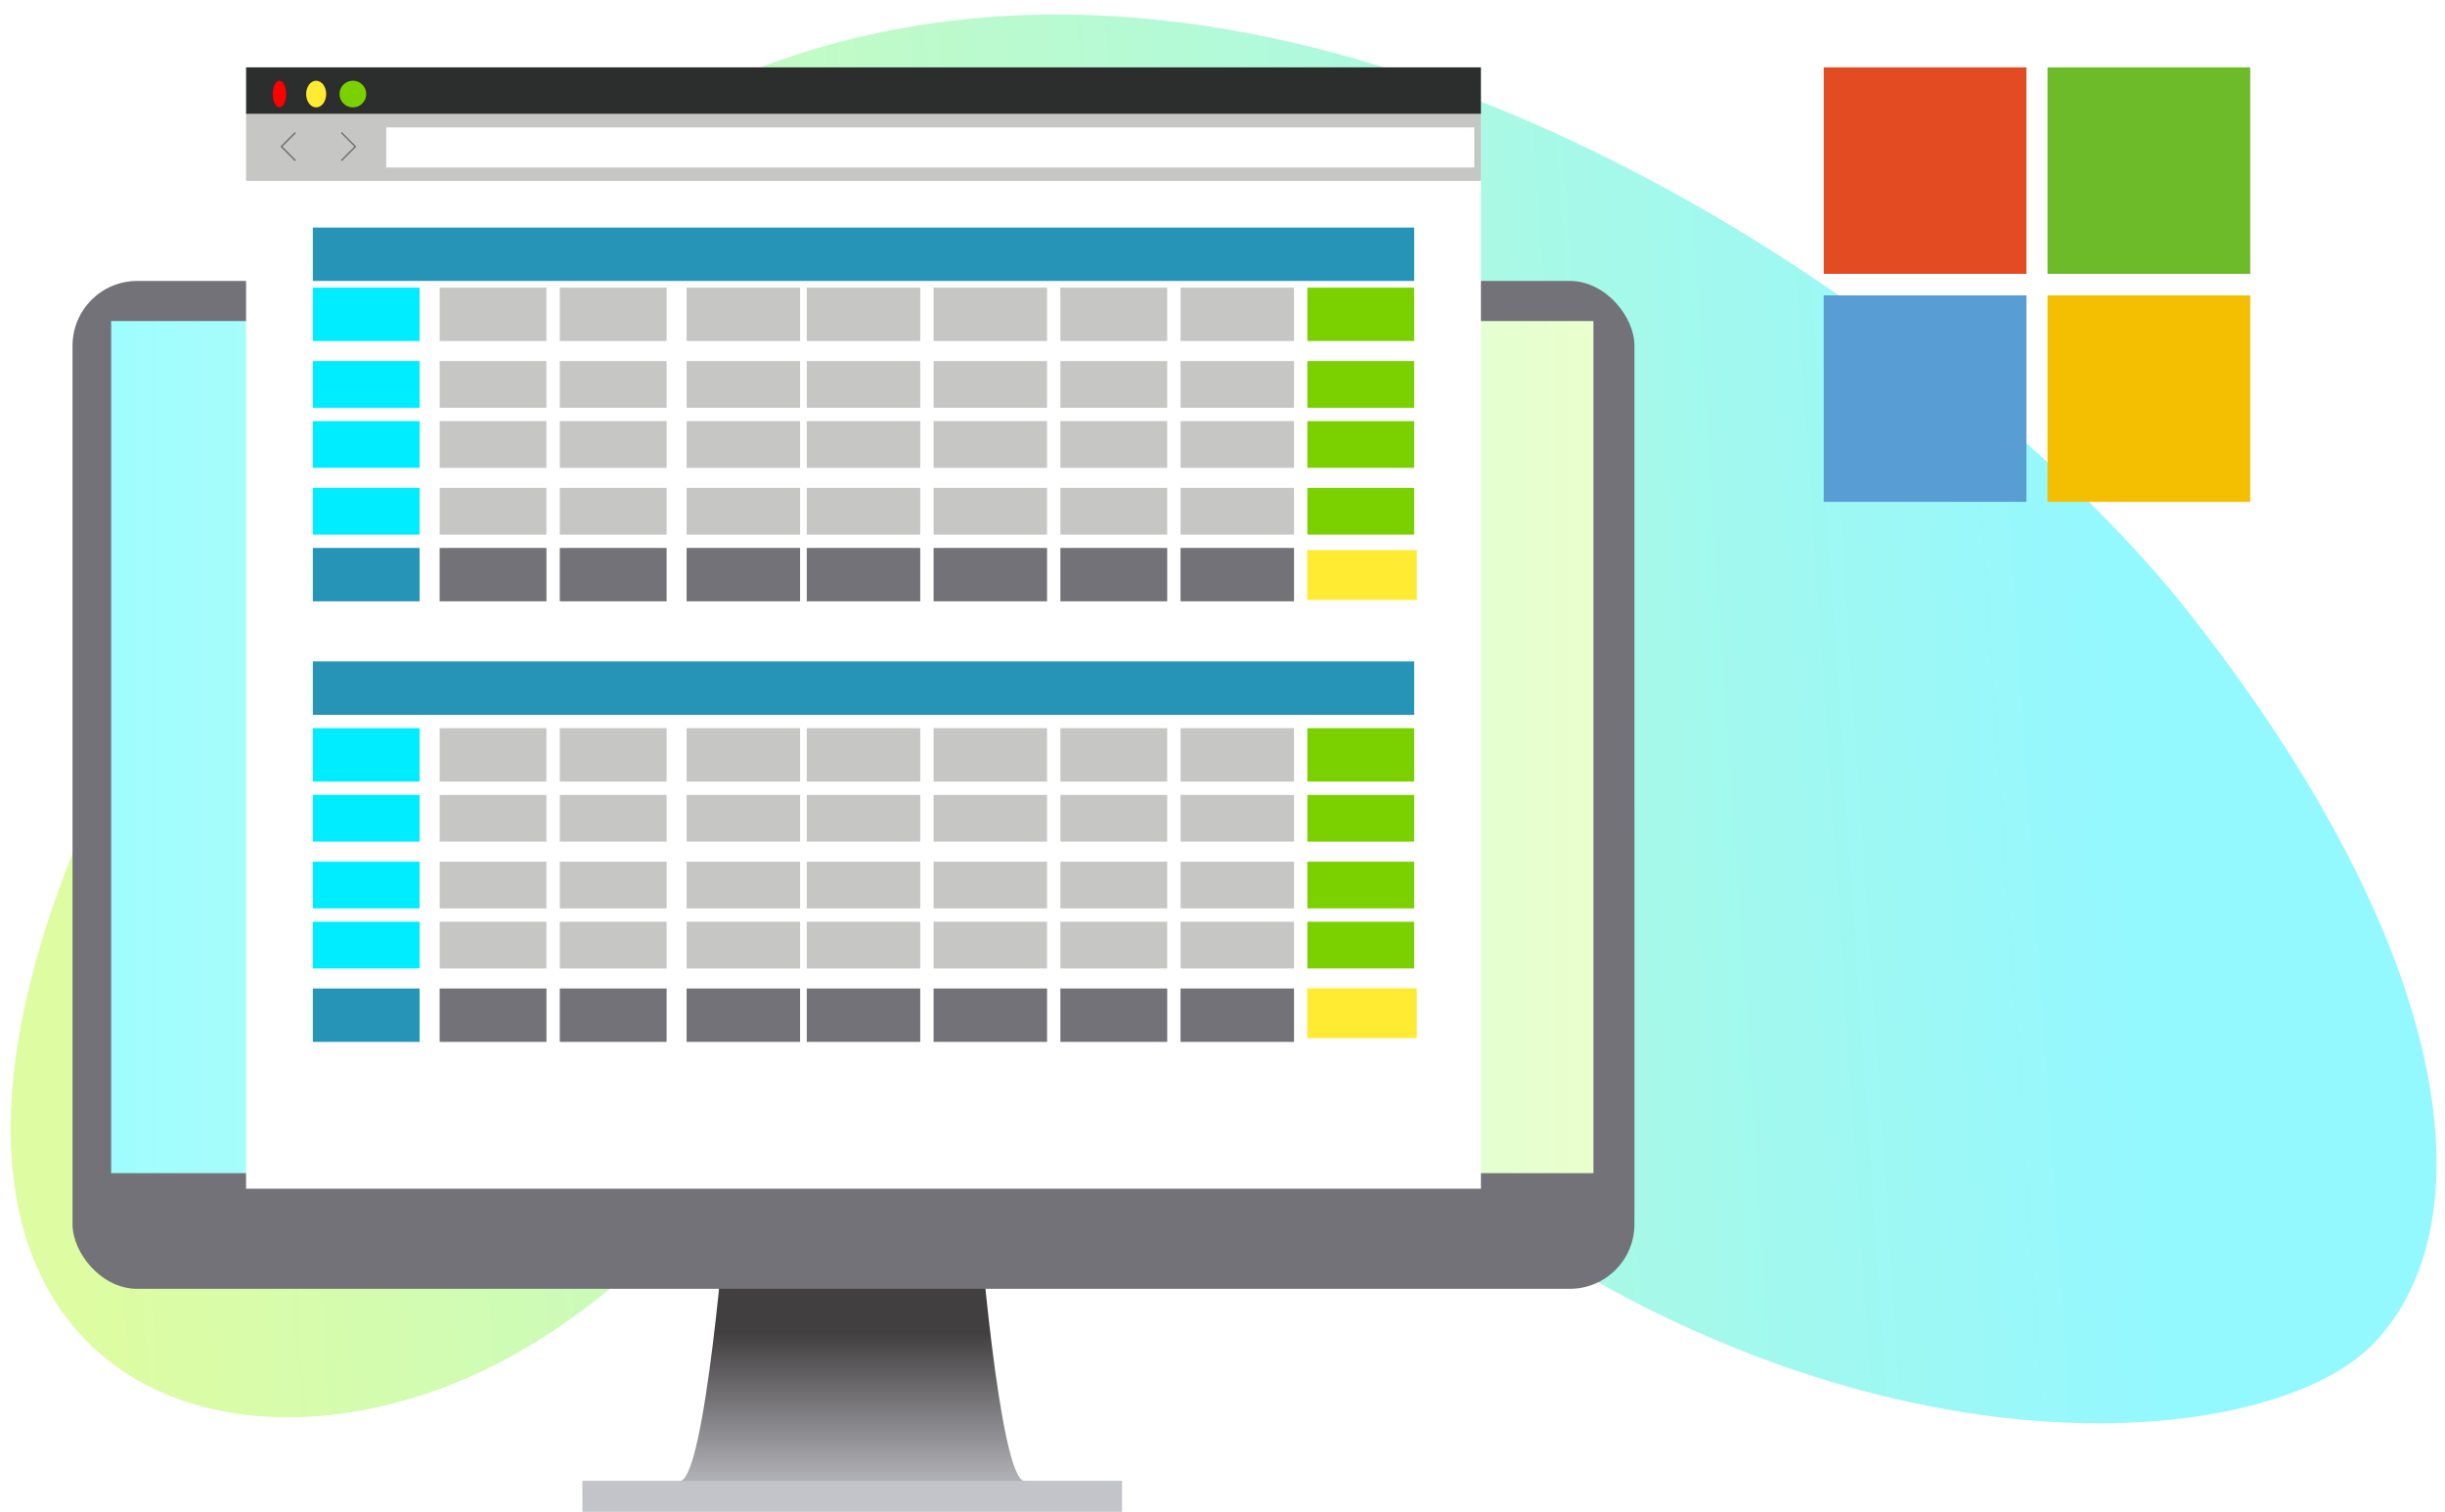 <svg xmlns="http://www.w3.org/2000/svg" viewBox="0 0 366.302 226.492">
  <defs>
    <linearGradient id="b" x1=".137" x2=".883" y1=".588" y2=".597" gradientUnits="objectBoundingBox">
      <stop offset="0" stop-color="#b0f921"/>
      <stop offset="1" stop-color="#00edff"/>
    </linearGradient>
    <linearGradient id="c" x1=".5" x2=".5" y1=".978" y2=".407" gradientUnits="objectBoundingBox">
      <stop offset="0" stop-color="#c3c4ca"/>
      <stop offset="1" stop-color="#423f40"/>
    </linearGradient>
    <linearGradient id="d" x2="1" y1=".5" y2=".5" gradientUnits="objectBoundingBox">
      <stop offset="0" stop-color="#9ffdff"/>
      <stop offset="1" stop-color="#eaffcc"/>
    </linearGradient>
    <clipPath id="a">
      <path fill="none" d="M12 15h366.302v226.492H12z"/>
    </clipPath>
    <filter id="e" width="203" height="183" x="27.867" y="4.091" filterUnits="userSpaceOnUse">
      <feOffset dy="3"/>
      <feGaussianBlur result="blur" stdDeviation="3"/>
      <feFlood flood-opacity=".161"/>
      <feComposite in2="blur" operator="in"/>
      <feComposite in="SourceGraphic"/>
    </filter>
  </defs>
  <g clip-path="url(#a)" style="isolation:isolate" transform="translate(-12 -15)">
    <path fill="url(#b)" d="M331.714 104.028c36.082 54.833 37.008 95.625 18.471 111.961s-90.123 15.2-150.353-49.76-78.889 10.129-133.127 29.524-113.139-26.515-10.22-144.642C123.587-25.9 204.847-3.306 263.315 36.969c31.156 21.463 55.841 47.978 68.399 67.059Z" opacity=".42" transform="rotate(-5 361.399 15.779)"/>
    <g transform="translate(22.846 25.056)">
      <g transform="translate(0 32.48)">
        <path fill="url(#c)" d="M280.7 446.164h-37.731s-3.123 40.674-6.975 40.674H221.44v4.582h80.793v-4.582h-14.554c-3.852 0-6.979-40.674-6.979-40.674Z" transform="translate(-145 -307.494)"/>
        <path fill="#c3c4ca" d="M76.44 179.344h80.793v4.581H76.44z"/>
        <rect width="234" height="151" fill="#727278" rx="9.692" transform="translate(.021 -.446)"/>
        <path fill="url(#d)" d="M0 0h222.07v127.659H0z" transform="translate(5.809 5.562)"/>
      </g>
      <g filter="url(#e)" transform="translate(-10.85 -10.06)">
        <path fill="#fff" d="M36.87 10.09h185v165h-185z"/>
      </g>
      <path fill="#2c2d2d" d="M26.021.034h185v7h-185z"/>
      <path fill="#c6c6c5" d="M26.021 7.034h185v10h-185z"/>
      <path fill="#fff" d="M47.021 9.034h163v6h-163z"/>
      <ellipse cx="1" cy="2" fill="red" rx="1" ry="2" transform="translate(30.021 2.034)"/>
      <ellipse cx="1.5" cy="2" fill="#ffeb31" rx="1.5" ry="2" transform="translate(35.021 2.034)"/>
      <circle cx="2" cy="2" r="2" fill="#7bd100" transform="translate(40.021 2.034)"/>
      <path fill="#727278" d="M33.349 14.051a.113.113 0 0 0 .08-.193l-1.955-1.955 1.955-1.955a.113.113 0 0 0-.16-.16l-2.035 2.036a.113.113 0 0 0 0 .16l2.035 2.036a.114.114 0 0 0 .08.033ZM40.36 14.051a.113.113 0 0 1-.08-.193l1.955-1.955-1.955-1.955a.113.113 0 1 1 .16-.16l2.035 2.036a.113.113 0 0 1 0 .16L40.44 14.02a.114.114 0 0 1-.08.033Z"/>
      <path fill="#2694b6" d="M36.021 24.034h165v8h-165z"/>
      <path fill="#00edff" d="M36.021 33.034h16v8h-16z"/>
      <path fill="#c6c6c5" d="M92.021 33.034h17v8h-17zM148.021 33.034h16v8h-16zM55.021 33.034h16v8h-16zM110.021 33.034h17v8h-17zM166.021 33.034h17v8h-17zM73.021 33.034h16v8h-16zM129.021 33.034h17v8h-17z"/>
      <path fill="#7bd100" d="M185.021 33.034h16v8h-16z"/>
      <path fill="#00edff" d="M36.021 44.034h16v7h-16z"/>
      <path fill="#c6c6c5" d="M92.021 44.034h17v7h-17zM148.021 44.034h16v7h-16zM55.021 44.034h16v7h-16zM110.021 44.034h17v7h-17zM166.021 44.034h17v7h-17zM73.021 44.034h16v7h-16zM129.021 44.034h17v7h-17z"/>
      <path fill="#7bd100" d="M185.021 44.034h16v7h-16z"/>
      <path fill="#00edff" d="M36.021 53.034h16v7h-16z"/>
      <path fill="#c6c6c5" d="M92.021 53.034h17v7h-17zM148.021 53.034h16v7h-16zM55.021 53.034h16v7h-16zM110.021 53.034h17v7h-17zM166.021 53.034h17v7h-17zM73.021 53.034h16v7h-16zM129.021 53.034h17v7h-17z"/>
      <path fill="#7bd100" d="M185.021 53.034h16v7h-16z"/>
      <path fill="#00edff" d="M36.021 63.034h16v7h-16z"/>
      <path fill="#c6c6c5" d="M92.021 63.034h17v7h-17zM148.021 63.034h16v7h-16zM55.021 63.034h16v7h-16zM110.021 63.034h17v7h-17zM166.021 63.034h17v7h-17zM73.021 63.034h16v7h-16zM129.021 63.034h17v7h-17z"/>
      <path fill="#7bd100" d="M185.021 63.034h16v7h-16z"/>
      <path fill="#2694b6" d="M36.021 72.034h16v8h-16z"/>
      <path fill="#727278" d="M92.021 72.034h17v8h-17zM148.021 72.034h16v8h-16zM55.021 72.034h16v8h-16zM110.021 72.034h17v8h-17zM166.021 72.034h17v8h-17zM73.021 72.034h16v8h-16zM129.021 72.034h17v8h-17z"/>
      <path fill="#ffeb31" d="M184.998 72.359h16.413v7.46h-16.413Z"/>
      <path fill="#2694b6" d="M36.021 89.035h165v8h-165z"/>
      <path fill="#00edff" d="M36.021 99.034h16v8h-16z"/>
      <path fill="#c6c6c5" d="M92.021 99.034h17v8h-17zM148.021 99.034h16v8h-16zM55.021 99.034h16v8h-16zM110.021 99.034h17v8h-17zM166.021 99.034h17v8h-17zM73.021 99.034h16v8h-16zM129.021 99.034h17v8h-17z"/>
      <path fill="#7bd100" d="M185.021 99.034h16v8h-16z"/>
      <path fill="#00edff" d="M36.021 109.035h16v7h-16z"/>
      <path fill="#c6c6c5" d="M92.021 109.035h17v7h-17zM148.021 109.035h16v7h-16zM55.021 109.035h16v7h-16zM110.021 109.035h17v7h-17zM166.021 109.035h17v7h-17zM73.021 109.035h16v7h-16zM129.021 109.035h17v7h-17z"/>
      <path fill="#7bd100" d="M185.021 109.035h16v7h-16z"/>
      <path fill="#00edff" d="M36.021 119.035h16v7h-16z"/>
      <path fill="#c6c6c5" d="M92.021 119.035h17v7h-17zM148.021 119.035h16v7h-16zM55.021 119.035h16v7h-16zM110.021 119.035h17v7h-17zM166.021 119.035h17v7h-17zM73.021 119.035h16v7h-16zM129.021 119.035h17v7h-17z"/>
      <path fill="#7bd100" d="M185.021 119.035h16v7h-16z"/>
      <path fill="#00edff" d="M36.021 128.035h16v7h-16z"/>
      <path fill="#c6c6c5" d="M92.021 128.035h17v7h-17zM148.021 128.035h16v7h-16zM55.021 128.035h16v7h-16zM110.021 128.035h17v7h-17zM166.021 128.035h17v7h-17zM73.021 128.035h16v7h-16zM129.021 128.035h17v7h-17z"/>
      <path fill="#7bd100" d="M185.021 128.035h16v7h-16z"/>
      <path fill="#2694b6" d="M36.021 138.034h16v8h-16z"/>
      <path fill="#727278" d="M92.021 138.034h17v8h-17zM148.021 138.034h16v8h-16zM55.021 138.034h16v8h-16zM110.021 138.034h17v8h-17zM166.021 138.034h17v8h-17zM73.021 138.034h16v8h-16zM129.021 138.034h17v8h-17z"/>
      <path fill="#ffeb31" d="M184.998 138.009h16.413v7.46h-16.413Z"/>
    </g>
    <path fill="#e34c22" d="M315.595 56.022h-30.372V25.087h30.371v30.93"/>
    <path fill="#6dbb29" d="M349.125 56.021h-30.37V25.086h30.371v30.93"/>
    <path fill="#599dd5" d="M315.594 90.185h-30.371v-30.93h30.371v30.93"/>
    <path fill="#f3bf00" d="M349.125 90.185h-30.37v-30.93h30.371v30.93"/>
  </g>
</svg>
